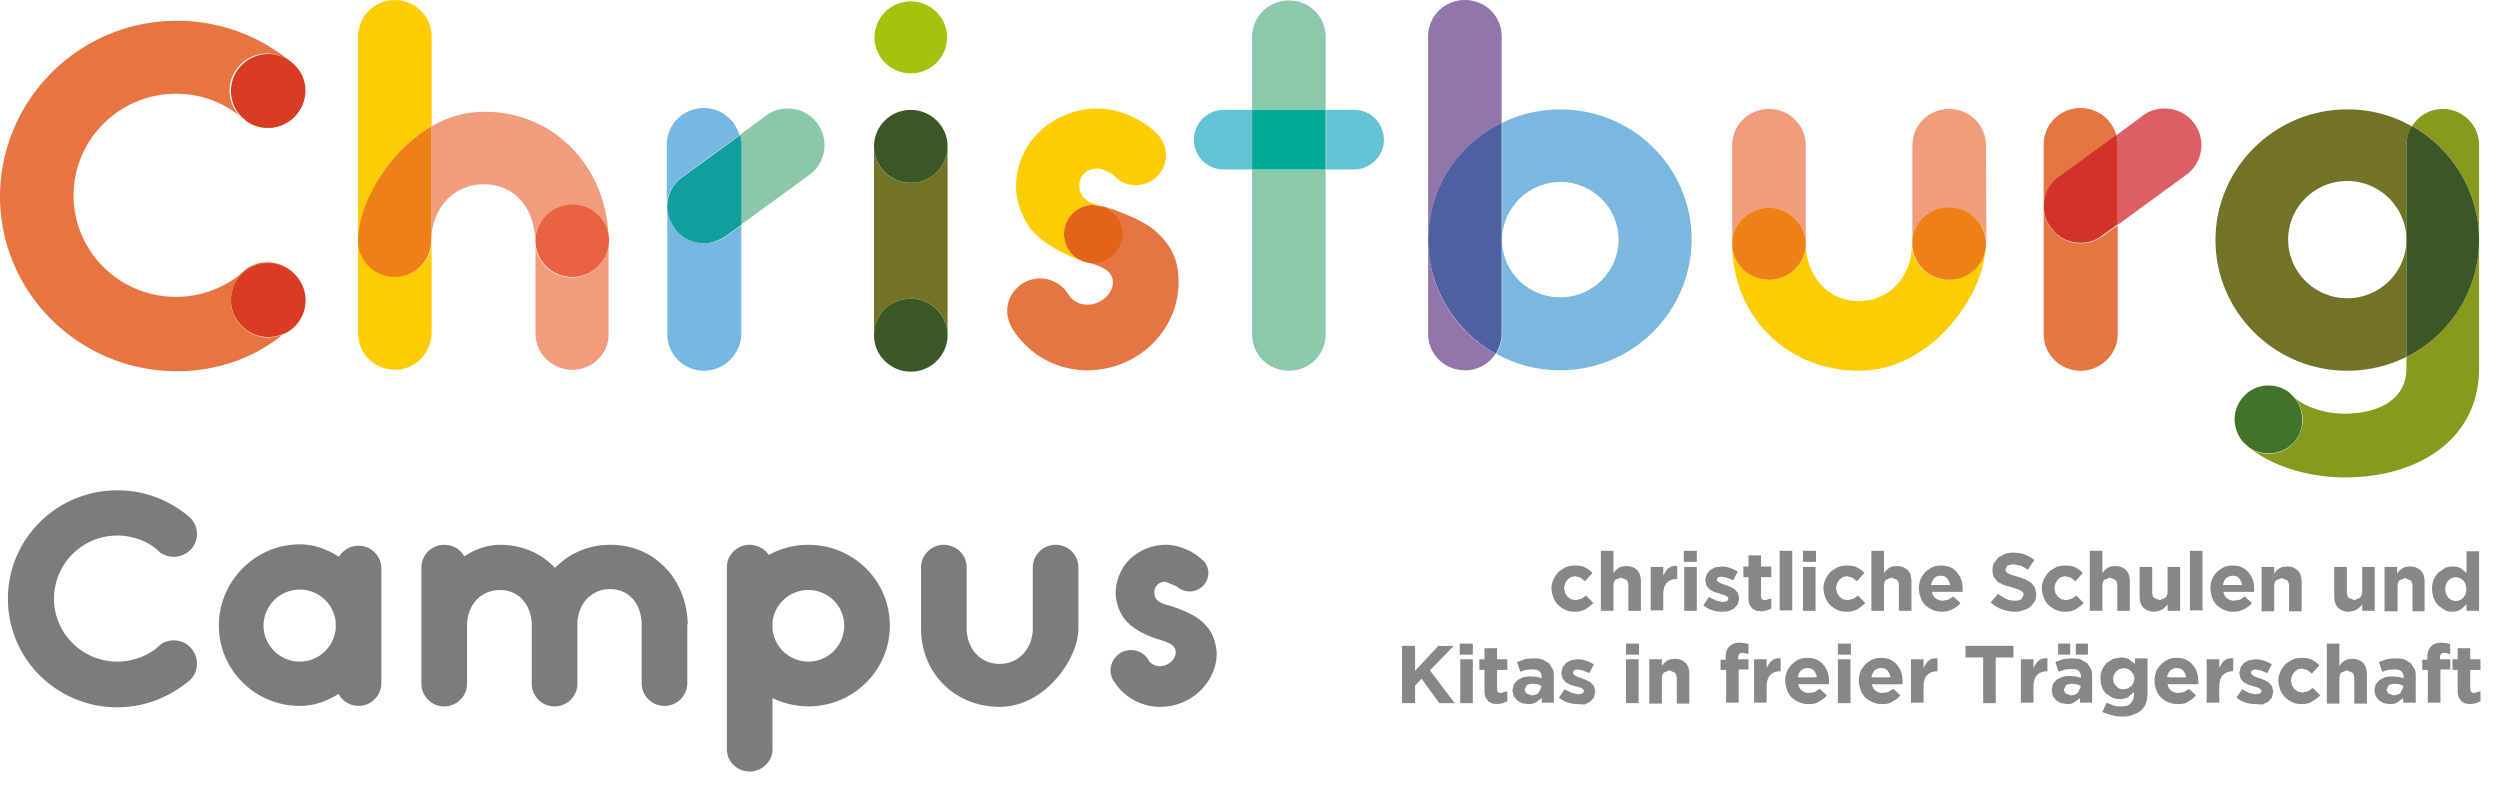 <svg
    viewBox="0 0 256 81"
    xmlns="http://www.w3.org/2000/svg"
>
    <g fill="none">
        <path
            d="M161.26 62.642c-.335 0-.668-.047-.954-.189a2.726 2.726 0 0 1-.763-.52 2.056 2.056 0 0 1-.477-.756c-.095-.284-.19-.568-.19-.899 0-.33.047-.614.19-.898.095-.284.286-.52.477-.756.19-.19.477-.379.763-.52.286-.142.62-.19.953-.19.43 0 .763.048 1.05.19.285.141.524.33.762.567l-.763.85-.477-.377-.572-.142-.429.094-.334.284-.238.378-.095.473.095.473.238.378.382.284.477.094.572-.142.477-.33.763.756a4.807 4.807 0 0 1-.763.614 2.28 2.28 0 0 1-1.145.284m2.671-6.24h1.287v2.269l.238-.284.286-.236.334-.142.43-.047c.476 0 .857.142 1.144.425.286.284.381.71.381 1.23v2.93h-1.287v-2.505c0-.284-.048-.52-.191-.662l-.572-.236-.572.236c-.143.142-.191.378-.191.662v2.506h-1.288v-6.146Zm5.101 1.654h1.288v.899c.143-.284.286-.568.524-.757.239-.189.525-.284.906-.236v1.323h-.047c-.43 0-.763.142-1.002.379-.238.236-.381.662-.381 1.182V62.5h-1.288v-4.444Zm3.386-1.654h1.335v1.134h-1.335v-1.134Zm.047 1.654h1.288v4.492h-1.288v-4.492Zm3.91 4.586c-.333 0-.667-.047-1.001-.142a2.696 2.696 0 0 1-.954-.52l.573-.85.762.377.668.142.43-.094.142-.237-.095-.189-.19-.142-.287-.094-.43-.142-.476-.142-.43-.236-.333-.378-.143-.568.143-.614.334-.426.524-.283.668-.095c.286 0 .572.047.858.142.286.094.572.236.81.378l-.476.898-.668-.283-.572-.095-.333.095-.096.236.096.142.19.142.286.142.334.094.477.19.429.236.334.378.143.52-.143.662-.382.425-.572.284-.62.047m4.006-.047-.525-.047-.43-.237-.285-.425c-.048-.19-.096-.379-.096-.662v-2.128h-.524V58.01h.524v-1.135h1.288v1.135h1.049v1.087h-1.05v1.939c0 .283.144.425.43.425l.62-.189v1.04l-.43.19-.571.094m1.859-6.194h1.287v6.099h-1.287zm2.384 0h1.335v1.134h-1.335v-1.134Zm0 1.654h1.288v4.492h-1.288v-4.492Zm4.482 4.586c-.333 0-.667-.047-.953-.189a2.726 2.726 0 0 1-.763-.52 2.056 2.056 0 0 1-.477-.756c-.095-.284-.19-.568-.19-.899 0-.33.047-.614.19-.898.095-.284.286-.52.477-.756.19-.19.477-.379.763-.52.286-.142.62-.19.953-.19.43 0 .763.048 1.05.19.285.141.524.33.762.567l-.763.85-.477-.377-.572-.142-.429.094-.334.284-.238.378-.095.473.095.473.238.378.382.284.477.094.572-.142.477-.33.763.756a4.807 4.807 0 0 1-.763.614 2.28 2.28 0 0 1-1.145.284m2.527-6.24h1.288v2.269l.238-.284.286-.236.334-.142.43-.047c.476 0 .858.142 1.144.425.286.284.381.71.381 1.23v2.93h-1.287v-2.505c0-.284-.048-.52-.191-.662l-.572-.236-.572.236c-.143.142-.191.378-.191.662v2.506h-1.288v-6.146Zm7.248 6.24c-.334 0-.667-.047-.954-.189-.286-.095-.524-.284-.762-.473a2.056 2.056 0 0 1-.477-.756c-.096-.284-.191-.615-.191-.946 0-.33.048-.614.143-.898.095-.284.286-.52.477-.756.19-.19.429-.379.715-.52.286-.142.572-.19.906-.19.381 0 .715.048 1.001.19.286.141.525.33.668.52.19.236.334.472.429.756.095.284.143.615.143.898v.332h-3.147c.048.283.19.52.382.661.19.142.429.236.715.236l.572-.094.524-.331.716.662c-.191.284-.477.473-.763.614a2.23 2.23 0 0 1-1.097.284m.81-2.695a1.594 1.594 0 0 0-.285-.709c-.144-.189-.382-.283-.668-.283a1.04 1.04 0 0 0-.668.236c-.143.189-.286.425-.333.71h1.955v.046Zm6.676 2.695c-.43 0-.906-.094-1.335-.236-.43-.142-.81-.378-1.192-.71l.763-.898c.286.237.572.379.81.52.287.142.62.19.954.19.286 0 .477-.048.62-.142l.238-.426-.047-.236-.191-.19-.382-.188-.62-.19c-.285-.094-.572-.141-.81-.236l-.62-.33-.381-.474c-.096-.189-.143-.425-.143-.709 0-.283.047-.52.143-.709l.429-.567.667-.379c.239-.094.525-.141.859-.141.429 0 .81.047 1.192.189.381.142.715.33 1.001.567l-.668.993a4.272 4.272 0 0 0-.762-.426l-.763-.141-.573.141-.19.379.047.236.191.19.382.141.62.19c.286.094.572.188.81.283l.572.33.382.473.143.662c0 .284-.048.568-.143.757l-.43.567c-.19.142-.429.284-.667.331a2.08 2.08 0 0 1-.906.19m5.102-.001c-.334 0-.668-.047-.954-.189a2.726 2.726 0 0 1-.763-.52 2.056 2.056 0 0 1-.476-.756c-.096-.284-.191-.568-.191-.899 0-.33.048-.614.19-.898.096-.284.287-.52.477-.756.191-.19.477-.379.763-.52.286-.142.62-.19.954-.19.43 0 .763.048 1.049.19.286.141.524.33.763.567l-.763.85-.477-.377-.572-.142-.43.094-.333.284-.238.378-.096.473.096.473.238.378.382.284.476.094.573-.142.476-.33.763.756a4.807 4.807 0 0 1-.763.614c-.333.19-.667.284-1.144.284m2.527-6.24h1.288v2.269l.238-.284.286-.236.334-.142.429-.047c.477 0 .858.142 1.144.425.286.284.382.71.382 1.23v2.93h-1.288v-2.505c0-.284-.047-.52-.19-.662l-.573-.236-.572.236c-.143.142-.19.378-.19.662v2.506h-1.288v-6.146Zm6.628 6.24c-.477 0-.858-.142-1.144-.425-.287-.284-.382-.71-.382-1.23v-2.93h1.287v2.505c0 .284.048.52.191.662l.572.236.573-.236c.143-.142.238-.378.238-.662v-2.506h1.287v4.492h-1.287v-.662l-.238.283-.287.237-.333.142-.477.094m3.624-6.24h1.287v6.099h-1.287zm4.482 6.24c-.334 0-.668-.047-.954-.189-.286-.095-.524-.284-.763-.473a2.056 2.056 0 0 1-.477-.756c-.095-.284-.19-.615-.19-.946 0-.33.047-.614.143-.898.095-.284.286-.52.477-.756.19-.19.429-.379.715-.52.286-.142.572-.19.906-.19.381 0 .715.048 1.001.19.286.141.525.33.668.52.19.236.333.472.429.756.095.284.143.615.143.898v.332h-3.147c.047.283.19.52.381.661.19.142.43.236.715.236l.573-.094.524-.331.715.662c-.19.284-.476.473-.763.614-.333.19-.667.284-1.096.284m.858-2.695a1.594 1.594 0 0 0-.286-.709c-.143-.189-.382-.283-.668-.283-.286 0-.476.094-.667.236-.19.189-.286.425-.334.71h1.955v.046Zm2.003-1.891h1.287v.662l.238-.284.287-.236.333-.142.43-.047c.476 0 .858.142 1.144.425.286.284.381.71.381 1.23v2.93h-1.287V60.09c0-.283-.048-.52-.19-.662l-.573-.236-.572.236c-.143.142-.191.379-.191.662v2.506h-1.287v-4.539Zm8.964 4.586c-.477 0-.858-.142-1.145-.425-.286-.284-.381-.71-.381-1.23v-2.93h1.287v2.505c0 .284.048.52.191.662l.572.236.572-.236c.144-.142.239-.378.239-.662v-2.506h1.287v4.492h-1.287v-.662l-.239.283-.286.237-.333.142-.477.094m3.624-4.586h1.287v.662l.238-.284.286-.236.334-.142.43-.047c.476 0 .858.142 1.144.425.286.284.381.71.381 1.23v2.93h-1.24V60.09c0-.283-.047-.52-.19-.662l-.572-.236-.573.236c-.143.142-.19.379-.19.662v2.506h-1.335v-4.539Zm6.962 4.586c-.287 0-.525-.047-.764-.142l-.667-.472c-.191-.19-.334-.426-.477-.71a3.044 3.044 0 0 1-.19-.992c0-.379.047-.71.19-.993.095-.284.286-.52.477-.71l.667-.472a2.17 2.17 0 0 1 .763-.142c.334 0 .62.047.858.19l.573.472v-2.222h1.287v6.099h-1.287v-.662l-.573.52a1.657 1.657 0 0 1-.858.236m.334-1.087.429-.095.334-.236.238-.378.096-.52-.096-.52-.238-.379-.334-.236-.43-.095-.428.095-.334.236-.238.379-.096.52.096.52.238.378.334.236.429.095M143.57 66.14h1.334v2.554l2.385-2.553h1.573l-2.432 2.505 2.527 3.357h-1.573l-1.812-2.506-.668.71v1.796h-1.335zm5.912-.236h1.335v1.135h-1.335v-1.135Zm.048 1.608h1.287v4.491h-1.287v-4.491Zm3.814 4.586-.524-.048-.43-.236-.286-.426a2.445 2.445 0 0 1-.095-.661v-2.128h-.524v-1.087h.524v-1.135h1.287v1.135h1.05v1.087h-1.05v1.938c0 .284.143.426.43.426l.62-.19v1.04l-.43.19-.572.095m3.099 0-.62-.095-.476-.284-.334-.425-.143-.567.143-.662.381-.426.573-.284c.238-.047.476-.094.762-.094l.62.047.525.142v-.095c0-.283-.096-.472-.239-.614-.143-.142-.429-.19-.715-.19l-.667.048-.573.19-.333-.994c.238-.094.524-.189.763-.283a5.449 5.449 0 0 1 1-.095c.335 0 .668.047.907.142l.62.378.381.615c.096.236.096.52.096.803v2.6h-1.24v-.472l-.572.425c-.239.142-.525.19-.859.19m.382-.899c.286 0 .572-.094.715-.236l.286-.567v-.19l-.381-.141-.43-.048a1.4 1.4 0 0 0-.667.142l-.238.473.19.378.525.19m4.768.898c-.334 0-.668-.048-1.001-.142a2.696 2.696 0 0 1-.954-.52l.572-.851.763.378.668.142.429-.095.143-.236-.095-.19-.191-.141-.286-.095-.382-.094-.477-.142-.429-.236-.333-.379-.144-.567.144-.615.333-.425.525-.284.667-.094c.286 0 .573.047.859.142.286.094.572.236.81.378l-.477.898-.667-.284-.572-.094-.334.094-.095.237.095.189.19.142.287.141.333.095.477.19.43.236.333.378.143.52-.143.662-.381.425-.572.284-.668-.047m4.911-6.194h1.335v1.135h-1.335v-1.135Zm0 1.608h1.288v4.491h-1.288v-4.491Zm2.384 0h1.288v.662l.238-.284.286-.236.334-.142.43-.048c.476 0 .857.142 1.143.426.287.284.382.709.382 1.23v2.93h-1.287v-2.505c0-.284-.048-.52-.191-.662l-.572-.237-.573.237c-.143.142-.19.378-.19.662v2.505h-1.288v-4.538Zm7.82 1.087h-.524v-1.04h.524v-.284c0-.472.143-.85.382-1.087.238-.236.572-.378 1.049-.378l.524.047.381.095v1.04l-.286-.095-.286-.047c-.333 0-.477.142-.477.473v.189h1.05v1.04h-1.002v3.404h-1.287v-3.357h-.048Zm2.909-1.087h1.287v.898c.143-.284.286-.567.525-.756.238-.19.524-.284.906-.237v1.324h-.048c-.43 0-.763.142-1.001.378-.239.236-.382.662-.382 1.182v1.655h-1.287v-4.444Zm5.578 4.586c-.333 0-.667-.048-.953-.19-.286-.094-.525-.283-.763-.472a2.056 2.056 0 0 1-.477-.757c-.095-.283-.19-.614-.19-.945 0-.331.047-.615.142-.899.096-.283.286-.52.477-.756.19-.19.43-.378.715-.52.287-.142.573-.19.906-.19.382 0 .716.048 1.002.19.286.142.524.33.667.52.191.236.334.473.43.756.095.284.142.615.142.899v.331h-3.147c.048.283.191.52.382.662.19.141.429.236.715.236l.572-.095.525-.33.715.661c-.19.284-.477.473-.763.615-.286.236-.667.284-1.097.284m.859-2.695a1.594 1.594 0 0 0-.286-.71c-.143-.189-.382-.283-.668-.283-.286 0-.477.094-.667.236-.191.19-.287.426-.334.71h1.955v.047Zm2.146-3.499h1.334v1.135H188.2v-1.135Zm0 1.608h1.287v4.491h-1.288v-4.491Zm4.53 4.586c-.335 0-.668-.048-.955-.19-.286-.094-.524-.283-.762-.472a2.056 2.056 0 0 1-.477-.757c-.096-.283-.191-.614-.191-.945 0-.331.048-.615.143-.899.095-.283.286-.52.477-.756.19-.19.429-.378.715-.52.286-.142.572-.19.906-.19.382 0 .715.048 1.001.19.286.142.525.33.668.52.19.236.334.473.43.756.094.284.142.615.142.899v.331h-3.147c.048.283.19.52.382.662.19.141.429.236.715.236l.572-.095.524-.33.716.661c-.191.284-.477.473-.763.615-.286.236-.668.284-1.097.284m.858-2.695a1.594 1.594 0 0 0-.286-.71c-.143-.189-.381-.283-.667-.283a1.04 1.04 0 0 0-.668.236c-.19.19-.286.426-.334.71h1.955v.047Zm2.098-1.891h1.288v.898c.143-.284.286-.567.524-.756.239-.19.525-.284.906-.237v1.324h-.047c-.43 0-.763.142-1.002.378-.238.236-.381.662-.381 1.182v1.655h-1.288v-4.444Zm7.391-.189h-1.812V66.14h4.911v1.182h-1.812v4.68h-1.287zm3.862.189h1.288v.898c.143-.284.286-.567.524-.756.239-.19.525-.284.906-.237v1.324h-.048c-.429 0-.762.142-1 .378-.24.236-.382.662-.382 1.182v1.655h-1.288v-4.444Zm4.721 4.586-.62-.095-.477-.284-.334-.425-.143-.615.143-.662.382-.425.572-.284c.238-.047.477-.094.763-.094l.62.047.524.142v-.095c0-.283-.095-.473-.238-.614-.143-.142-.382-.19-.715-.19l-.668.048-.668.236-.333-.993c.238-.094.524-.189.763-.283a6 6 0 0 1 1-.095c.335 0 .668.047.907.142l.62.378.381.615c.096.236.096.52.096.803v2.6h-1.24v-.472l-.572.425c-.191.142-.477.19-.763.19m-.906-6.194h1.24v1.135h-1.24v-1.135Zm1.287 5.295c.286 0 .525-.094.715-.236l.286-.567v-.19l-.381-.141-.43-.048c-.285 0-.476.048-.667.142l-.238.473.19.378.525.19m.525-5.296h1.24v1.135h-1.24v-1.135Zm4.72 7.47c-.381 0-.715-.047-1.049-.142-.334-.094-.667-.189-.953-.33l.429-.946.715.283c.238.095.524.095.81.095.43 0 .763-.095.954-.331.19-.19.334-.52.334-.898v-.237l-.62.52c-.238.142-.524.19-.858.19-.286 0-.525-.048-.763-.142l-.62-.426a1.601 1.601 0 0 1-.43-.662 2.731 2.731 0 0 1-.142-.898c0-.33.047-.615.19-.898.096-.284.287-.473.43-.662l.667-.426.763-.141c.334 0 .62.047.858.189l.62.472v-.567h1.288v3.499c0 .803-.191 1.37-.573 1.749-.19.189-.476.378-.81.473-.382.189-.763.236-1.24.236m.19-2.79.43-.094.334-.236.238-.331.096-.426-.096-.425-.238-.331-.334-.237-.43-.094-.428.094-.334.237-.238.33-.096.426c0 .331.096.568.334.757.143.236.43.33.763.33m5.531 1.514c-.334 0-.668-.048-.954-.19-.286-.094-.524-.283-.763-.472a2.056 2.056 0 0 1-.476-.757c-.096-.283-.191-.614-.191-.945 0-.331.048-.615.143-.899.095-.283.286-.52.477-.756.19-.19.429-.378.715-.52.286-.142.572-.19.906-.19.381 0 .715.048 1.001.19.286.142.525.33.668.52a2.4 2.4 0 0 1 .429.756c.095.284.143.615.143.899v.331h-3.147c.048.283.19.52.381.662.191.141.43.236.716.236l.572-.095.524-.33.716.661a2.302 2.302 0 0 1-.763.615c-.286.236-.668.284-1.097.284m.858-2.695a1.594 1.594 0 0 0-.286-.71c-.143-.189-.381-.283-.667-.283-.287 0-.477.094-.668.236-.19.19-.286.426-.334.71h1.955v.047Zm2.098-1.891h1.288v.898c.143-.284.286-.567.524-.756.239-.19.525-.284.906-.237v1.324h-.048c-.429 0-.763.142-1 .378-.24.236-.382.662-.382 1.182v1.655h-1.288v-4.444Zm5.007 4.586c-.334 0-.668-.048-1.002-.142a2.696 2.696 0 0 1-.953-.52l.572-.851.763.378.667.142.43-.095.143-.236-.096-.19-.19-.141-.287-.095-.333-.094-.477-.142-.43-.236-.333-.379-.143-.567.143-.615.334-.425.524-.284.668-.094c.286 0 .572.047.858.142.286.094.572.236.81.378l-.476.898-.668-.284-.572-.094-.334.094-.095.237.095.189.191.142.286.141.334.095.477.19.429.236.334.378.143.52-.143.662-.382.425-.572.284-.715-.047m4.72 0c-.334 0-.667-.048-.953-.19a2.726 2.726 0 0 1-.763-.52 2.056 2.056 0 0 1-.477-.756c-.095-.284-.19-.567-.19-.898 0-.331.047-.615.19-.899.095-.283.286-.52.477-.756.19-.19.477-.378.763-.52.286-.142.62-.19.953-.19.43 0 .763.048 1.05.19.285.142.524.33.762.567l-.763.851-.477-.378-.572-.142-.429.095-.334.283-.238.379-.095.472.095.473.238.378.382.284.477.095.572-.142.477-.331.763.756a2.907 2.907 0 0 1-.763.568c-.334.283-.716.33-1.145.33m2.575-6.193h1.287v2.27l.239-.284.286-.236.334-.142.429-.048c.477 0 .858.142 1.144.426.286.284.382.709.382 1.23v2.93h-1.288v-2.505c0-.284-.047-.52-.19-.662l-.573-.237-.572.237c-.143.142-.19.378-.19.662v2.505h-1.288v-6.146Zm6.437 6.194-.62-.095-.477-.284-.333-.425-.143-.567.143-.662.381-.426.572-.284c.239-.047.477-.094.763-.094l.62.047.525.142v-.095c0-.283-.096-.472-.239-.614-.143-.142-.429-.19-.715-.19l-.668.048-.572.19-.334-.994c.239-.094.525-.189.763-.283a5.525 5.525 0 0 1 1.002-.095c.333 0 .667.047.906.142l.62.378.38.615c.096.236.096.52.096.803v2.6h-1.287v-.472l-.572.425c-.191.142-.477.19-.81.19m.38-.899c.287 0 .573-.094.716-.236l.286-.567v-.19l-.382-.141-.429-.048c-.286 0-.477.048-.667.142l-.239.473.191.378.525.19m3.48-2.601h-.524v-1.04h.524v-.284c0-.472.143-.85.382-1.087.238-.236.572-.378 1.049-.378l.524.047.382.095v1.04l-.286-.095-.286-.047c-.287 0-.477.142-.477.473v.189h1.049v1.04h-1.002v3.404h-1.287v-3.357h-.048Zm4.435 3.499-.525-.048-.429-.236-.286-.426a2.445 2.445 0 0 1-.095-.661v-2.128h-.525v-1.087h.525v-1.135h1.287v1.135H254v1.087h-1.049v1.938c0 .284.143.426.43.426l.619-.19v1.04l-.43.19-.571.095"
            fill="#868789"
        ></path>
        <path
            d="M12.016 54.841c1.526 0 2.956.52 4.053 1.419l.286.283c.381.284.858.473 1.43.473 1.335 0 2.384-1.04 2.384-2.364 0-.614-.238-1.134-.62-1.56l-.429-.378c-1.955-1.56-4.386-2.506-7.104-2.506C5.817 50.208.81 55.172.81 61.318c0 6.146 5.006 11.11 11.205 11.11 2.86 0 5.435-1.087 7.438-2.789l.048-.047c.429-.426.667-.993.667-1.655a2.38 2.38 0 0 0-3.671-1.985l-.477.425a6.501 6.501 0 0 1-4.005 1.371c-3.576 0-6.485-2.884-6.485-6.43a6.474 6.474 0 0 1 6.485-6.477m24.7 1.041a2.33 2.33 0 0 0-2.003 1.134c-1.192-.756-2.527-1.276-4.005-1.276-4.577 0-8.297 3.782-8.297 8.32 0 4.539 3.72 8.227 8.297 8.227 1.43 0 2.765-.473 3.958-1.23a2.333 2.333 0 0 0 4.386-1.087V58.104a2.346 2.346 0 0 0-2.336-2.222m-6.008 11.866c-2.05 0-3.72-1.655-3.72-3.688 0-2.032 1.67-3.687 3.72-3.687a3.705 3.705 0 0 1 3.671 3.31v.708c-.19 1.891-1.764 3.357-3.671 3.357m39.719-3.829c-.096-4.539-3.338-8.132-7.915-8.132-2.29 0-4.244.898-5.675 2.364-1.382-1.466-3.337-2.364-5.626-2.364-1.335 0-2.575.473-3.671 1.182-.382-.71-1.145-1.182-2.05-1.182-1.288 0-2.337 1.04-2.337 2.317v11.913a2.33 2.33 0 0 0 2.336 2.317c1.288 0 2.337-1.04 2.337-2.317V64.06c0-2.032 1.335-3.64 3.385-3.64 1.955 0 3.195 1.56 3.242 3.499v6.098c0 1.277 1.05 2.317 2.337 2.317a2.33 2.33 0 0 0 2.336-2.317v-6.193c.048-1.938 1.383-3.498 3.338-3.498 2.003 0 3.195 1.56 3.242 3.545v6.099c0 1.277 1.05 2.317 2.337 2.317a2.33 2.33 0 0 0 2.336-2.317v-6.004l.048-.047Zm12.349-8.132c-1.478 0-2.86.378-4.053 1.04a2.4 2.4 0 0 0-1.955-1.04c-1.287 0-2.336 1.04-2.336 2.27V76.73c0 1.276 1.049 2.269 2.336 2.269 1.288 0 2.337-1.04 2.337-2.27v-5.247a8.549 8.549 0 0 0 3.671.85c4.625 0 8.345-3.687 8.345-8.273 0-4.585-3.72-8.273-8.345-8.273m0 11.961a3.705 3.705 0 0 1-3.671-3.31v-.708a3.67 3.67 0 0 1 3.671-3.31c2.05 0 3.672 1.655 3.672 3.64a3.668 3.668 0 0 1-3.672 3.688m25.319-11.96a2.33 2.33 0 0 0-2.336 2.317v6.335c-.048 1.938-1.383 3.545-3.386 3.545-2.002 0-3.337-1.56-3.385-3.545v-6.336c0-1.276-1.049-2.316-2.336-2.316-1.288 0-2.337 1.04-2.337 2.317v6.335c.048 4.538 3.481 7.942 8.058 7.942 4.578 0 8.011-4.822 8.059-7.99v-6.24c0-1.371-1.05-2.364-2.337-2.364m14.925 7.801c-.954-.851-3.004-1.513-3.386-1.608h-.047l-.144-.047c-1-.284-1.24-.756-1.24-1.277 0-.661.478-1.087 1.145-1.087l1.05.426.142.094c.334.284.81.473 1.288.473a1.905 1.905 0 0 0 1.907-1.891c0-.426-.143-.804-.43-1.182l-.38-.331c-.811-.71-2.194-1.371-3.53-1.371-1.763 0-3.48.898-4.386 2.317-.477.803-.763 1.702-.763 2.647 0 .946.43 2.128 1.05 2.79.762.898 2.145 1.56 3.194 1.89l.095.048h.096l.286.094c.763.237 1.43.52 1.43 1.23 0 .709-.763 1.418-1.621 1.418-.477 0-.906-.237-1.144-.567l-.096-.19a2.088 2.088 0 0 0-1.716-.898c-1.145 0-2.098.946-2.098 2.08 0 .379.095.71.286 1.04l.047.048c1.002 1.654 2.814 2.647 4.769 2.647 3.194 0 5.77-2.553 5.77-5.531-.144-1.466-.525-2.317-1.574-3.262"
            fill="#7B7C7E"
        ></path>
        <path
            d="M27.465 26.995c-2.098 0-3.815 1.702-3.815 3.782s1.717 3.783 3.815 3.783 3.814-1.702 3.814-3.783c0-2.08-1.716-3.782-3.814-3.782m-9.346 11.016C8.106 38.01 0 29.974 0 20.093.048 10.165 8.154 2.127 18.119 2.127c4.339 0 8.344 1.513 11.491 4.066l.668.615c.62.662.953 1.56.953 2.506 0 2.08-1.716 3.782-3.814 3.782a3.942 3.942 0 0 1-2.241-.71c.62.426 1.335.662 2.146.662 2.098 0 3.814-1.702 3.814-3.782s-1.716-3.782-3.814-3.782-3.815 1.702-3.815 3.782c0 .993.381 1.939 1.049 2.6-1.812-1.418-4.053-2.269-6.532-2.269-5.77 0-10.49 4.68-10.49 10.401 0 5.768 4.72 10.401 10.49 10.401 2.431 0 4.72-.85 6.484-2.222.239-.284.525-.473.81-.709a3.738 3.738 0 0 1 2.051-.615c2.098 0 3.815 1.702 3.815 3.783 0 1.04-.43 1.985-1.097 2.647l-.095.047c-3.052 2.979-7.248 4.68-11.873 4.68"
            fill="#E67542"
        ></path>
        <path
            fill="#E67542"
            d="m25.271 12.434-.62-.473h.048l.525.473z"
        ></path>
        <path
            d="M27.417 13.096c-.81 0-1.526-.237-2.146-.662l-.047-.047-.477-.426-.048-.047c-.667-.662-1.049-1.608-1.049-2.6 0-2.08 1.717-3.783 3.815-3.783s3.814 1.702 3.814 3.783a3.85 3.85 0 0 1-3.862 3.782m.048 21.416c-2.098 0-3.815-1.702-3.815-3.782s1.717-3.782 3.815-3.782 3.814 1.702 3.814 3.782c0 2.128-1.716 3.782-3.814 3.782"
            fill="#D93C22"
        ></path>
        <path
            d="M40.434 37.869c-2.05 0-3.767-1.655-3.767-3.735v-30.4C36.667 1.703 38.336 0 40.434 0c2.05 0 3.767 1.655 3.767 3.735v9.172c-4.482 2.6-7.438 7.895-7.486 11.583v.189c.048 2.033 1.716 3.64 3.767 3.64 2.05 0 3.719-1.607 3.719-3.64v9.408c-.048 2.127-1.717 3.782-3.767 3.782"
            fill="#FDCC05"
        ></path>
        <path
            d="M62.368 24.679v-.095.095m-18.215.047V12.954c1.621-.946 3.48-1.513 5.436-1.513 7.343 0 12.636 5.862 12.73 13.096-.094-1.986-1.763-3.546-3.766-3.546-1.955 0-3.576 1.466-3.767 3.357-.143-3.073-2.098-5.484-5.245-5.484-3.194 0-5.388 2.6-5.388 5.862"
            fill="#F19C7D"
        ></path>
        <path
            d="M40.434 28.366c-2.05 0-3.72-1.607-3.767-3.64v-.189c.048-3.688 3.052-8.983 7.486-11.583v11.772a3.73 3.73 0 0 1-3.719 3.64"
            fill="#ED8115"
        ></path>
        <path
            d="M58.362 37.869h.477-.477m.239 0c-2.05 0-3.767-1.655-3.767-3.735V25.2l-.048-.473v-.378.33c0 2.08 1.669 3.735 3.767 3.735 2.05 0 3.72-1.655 3.767-3.688v9.455c.048 2.033-1.669 3.688-3.72 3.688"
            fill="#F19C7D"
        ></path>
        <path
            d="M58.6 28.366c-2.097 0-3.766-1.654-3.766-3.735V24.3c.19-1.89 1.812-3.356 3.767-3.356 2.002 0 3.671 1.56 3.767 3.546v.14c-.048 2.08-1.717 3.735-3.767 3.735"
            fill="#E96242"
        ></path>
        <path
            fill="#D72D32"
            d="M58.6 37.869h-.238.477z"
        ></path>
        <path
            d="M68.28 21.275v-.237.237m7.581 1.749v-8.226a3.01 3.01 0 0 0-.143-.946c1.145-.85 2.194-1.607 2.67-1.985.668-.52 1.479-.757 2.29-.757 1.144 0 2.288.52 3.003 1.513 1.24 1.655.906 4.019-.763 5.248l-7.057 5.153"
            fill="#8BC7A9"
        ></path>
        <path
            d="M68.28 21.038v-6.24c0-2.08 1.717-3.735 3.767-3.735a3.786 3.786 0 0 1 3.671 2.79c-2.622 1.89-5.912 4.301-5.912 4.301a3.811 3.811 0 0 0-1.526 2.884m3.815 16.925c-2.098 0-3.767-1.701-3.767-3.734V21.275c0 .756.286 1.513.763 2.127.763.993 1.86 1.513 3.004 1.513.81 0 1.573-.236 2.288-.756l1.526-1.088V34.23c-.048 2.033-1.764 3.734-3.814 3.734"
            fill="#76B8E1"
        ></path>
        <path
            d="M72.095 24.915c-1.145 0-2.29-.52-3.004-1.513-.477-.662-.763-1.418-.763-2.127v-.237c.047-1.087.524-2.174 1.526-2.884 0 0 3.337-2.41 5.912-4.302.095.284.143.615.143.946v8.226l-1.526 1.087c-.715.52-1.525.804-2.288.804"
            fill="#129E9C"
        ></path>
        <path
            d="M209.275 21.227v-.189.19m7.581 1.796v-8.226a3.04 3.04 0 0 0-.143-.946c1.144-.85 2.193-1.607 2.67-1.985.668-.52 1.478-.757 2.289-.757 1.144 0 2.289.52 3.004 1.513 1.24 1.655.906 4.019-.763 5.248l-7.057 5.153"
            fill="#DB5F65"
        ></path>
        <path
            d="M209.275 21.086v-6.288c0-2.08 1.716-3.735 3.766-3.735a3.786 3.786 0 0 1 3.672 2.79c-2.623 1.89-5.913 4.301-5.913 4.301-.953.71-1.478 1.797-1.525 2.932m3.766 16.877c-2.098 0-3.766-1.701-3.766-3.734V21.227c0 .757.286 1.513.763 2.175.762.993 1.86 1.513 3.003 1.513.811 0 1.574-.236 2.29-.756l1.525-1.088V34.23c0 2.033-1.717 3.734-3.815 3.734"
            fill="#E57542"
        ></path>
        <path
            d="M213.041 24.868c-1.144 0-2.288-.52-3.003-1.513-.477-.662-.763-1.418-.763-2.175v-.189c.047-1.087.524-2.175 1.525-2.884 0 0 3.338-2.411 5.913-4.302.095.33.143.615.143.945v8.227l-1.526 1.087c-.667.567-1.478.804-2.289.804"
            fill="#D1332C"
        ></path>
        <path
            d="M93.265 11.252c-2.05 0-3.767 1.655-3.767 3.735s1.67 3.735 3.767 3.735c2.05 0 3.767-1.655 3.767-3.735s-1.669-3.735-3.767-3.735m0 19.336c-2.05 0-3.767 1.655-3.767 3.735 0 2.033 1.67 3.735 3.767 3.735 2.05 0 3.767-1.655 3.767-3.735s-1.669-3.735-3.767-3.735m0 7.47c-2.098 0-3.767-1.655-3.767-3.735V14.987c0-2.08 1.67-3.735 3.767-3.735 2.098 0 3.767 1.655 3.767 3.735v19.336c0 2.033-1.669 3.735-3.767 3.735"
            fill="#727326"
        ></path>
        <path
            d="M93.265 18.722c-2.05 0-3.767-1.655-3.767-3.735 0-2.033 1.67-3.735 3.767-3.735 2.05 0 3.767 1.655 3.767 3.735 0 2.033-1.669 3.735-3.767 3.735"
            fill="#3B5726"
        ></path>
        <path
            d="M93.265 7.517c-2.05 0-3.719-1.655-3.719-3.688 0-2.032 1.669-3.687 3.72-3.687 2.05 0 3.718 1.655 3.718 3.687 0 2.033-1.668 3.688-3.719 3.688"
            fill="#A3C30F"
        ></path>
        <path
            d="M93.265 38.058c-2.05 0-3.767-1.655-3.767-3.735s1.67-3.735 3.767-3.735c2.05 0 3.767 1.655 3.767 3.735 0 2.033-1.669 3.735-3.767 3.735"
            fill="#3B5726"
        ></path>
        <path
            d="m111.194 26.853-.096-.047-.143-.047c-1.716-.567-3.91-1.655-5.197-3.073-1.001-1.135-1.717-3.026-1.717-4.539s.43-2.978 1.24-4.255c1.43-2.269 4.244-3.782 7.105-3.782 2.145 0 4.434 1.087 5.721 2.222l.573.567.047.048v.047c.43.567.668 1.182.668 1.891a3.08 3.08 0 0 1-3.1 3.073 3.023 3.023 0 0 1-2.05-.804l-.19-.189c-.382-.33-1.24-.709-1.67-.709-1.096 0-1.859.71-1.859 1.75 0 .803.381 1.607 2.003 2.032l.143.048-.716-.095a2.979 2.979 0 0 0-3.003 2.978c0 1.372.953 2.506 2.24 2.884"
            fill="#FDCC05"
        ></path>
        <path
            d="m112.91 21.086-.095-.048-.096-.047.191.095m-1.573 16.83c-3.147 0-6.008-1.607-7.677-4.255l-.048-.094c-.286-.52-.477-1.135-.477-1.702 0-1.844 1.526-3.357 3.386-3.357a3.4 3.4 0 0 1 2.765 1.466l.191.283c.43.615 1.144.946 1.86.946 1.335 0 2.622-1.088 2.622-2.27 0-1.134-1.049-1.607-2.289-1.985l-.476-.142c.238.047.476.095.762.095a2.979 2.979 0 0 0 3.004-2.979 2.971 2.971 0 0 0-2.05-2.836c.572.189 3.91 1.229 5.436 2.6 1.716 1.56 2.336 2.978 2.336 5.248 0 4.87-4.148 8.982-9.345 8.982"
            fill="#E57542"
        ></path>
        <path
            d="M111.956 26.948c-.286 0-.524-.047-.762-.095a2.997 2.997 0 0 1-2.241-2.884 2.979 2.979 0 0 1 3.003-2.978l.716.095.143.047h.143a2.971 2.971 0 0 1 2.05 2.836c-.048 1.608-1.383 2.979-3.052 2.979"
            fill="#E26416"
        ></path>
        <path
            d="M135.75 11.252h-7.534v-7.47c0-2.08 1.669-3.735 3.767-3.735s3.767 1.655 3.767 3.735v7.47m-3.767 26.711c-2.098 0-3.767-1.654-3.767-3.734V17.35h7.534v16.878c0 2.08-1.67 3.734-3.767 3.734"
            fill="#8CC8AB"
        ></path>
        <path
            d="M128.216 17.35h-2.909a3.03 3.03 0 0 1-3.051-3.025c0-1.702 1.382-3.073 3.051-3.073h2.909v6.099m10.442 0h-2.86v-6.1h2.86c1.717 0 3.052 1.372 3.052 3.074 0 1.655-1.383 3.026-3.052 3.026"
            fill="#64C2D5"
        ></path>
        <path
            fill="#00A895"
            d="M128.216 11.252h7.534v6.099h-7.534z"
        ></path>
        <path
            d="M153.773 24.773v-.378.378m-3.767 13.143c-2.098 0-3.766-1.654-3.766-3.735V3.735c0-2.08 1.668-3.735 3.766-3.735s3.767 1.655 3.767 3.735v8.84c-4.434 2.175-7.533 6.714-7.533 11.962a13.29 13.29 0 0 0 6.913 11.677 3.692 3.692 0 0 1-3.147 1.702"
            fill="#9276AB"
        ></path>
        <path
            d="M159.733 37.916c-2.384 0-4.625-.614-6.532-1.702.382-.567.62-1.276.62-2.033v-9.408c.095 3.168 2.718 5.673 5.96 5.673 3.29 0 5.96-2.647 5.96-5.91 0-3.261-2.67-5.909-5.96-5.909-3.195 0-5.817 2.553-5.96 5.673V12.576c1.812-.899 3.814-1.371 5.96-1.371 7.438 0 13.446 5.957 13.446 13.332-.047 7.422-6.055 13.38-13.494 13.38"
            fill="#7AB8E0"
        ></path>
        <path
            d="M153.153 36.214c-4.1-2.27-6.913-6.666-6.913-11.677 0-5.248 3.051-9.787 7.533-11.961v21.558c0 .804-.238 1.513-.62 2.08"
            fill="#4F60A1"
        ></path>
        <path
            d="M203.41 25.01v-.095.095m-13.017 12.953c-7.39 0-12.874-5.484-13.017-12.764.143 1.938 1.812 3.45 3.766 3.45a3.77 3.77 0 0 0 3.767-3.403c.191 3.12 2.289 5.579 5.436 5.579s5.293-2.459 5.436-5.532c.19 1.891 1.812 3.357 3.767 3.357 2.002 0 3.623-1.513 3.766-3.451-.095 5.106-5.626 12.764-12.921 12.764"
            fill="#FDCC05"
        ></path>
        <path
            d="M177.376 25.199v-.19.19m7.533.094v-.283c0-2.08-1.669-3.735-3.767-3.735-2.05 0-3.766 1.654-3.766 3.687v-10.07c0-2.08 1.668-3.735 3.766-3.735s3.767 1.655 3.767 3.735v9.503l.048.473-.048.425"
            fill="#F19C7D"
        ></path>
        <path
            d="M181.142 28.65c-2.002 0-3.623-1.513-3.766-3.451v-.237c0-2.033 1.716-3.687 3.766-3.687 2.098 0 3.767 1.702 3.767 3.735v.236a3.77 3.77 0 0 1-3.767 3.404"
            fill="#ED8115"
        ></path>
        <path
            d="M203.362 25.199v-.237.237m-7.534.142V14.892c0-2.08 1.67-3.735 3.767-3.735 2.098 0 3.767 1.655 3.767 3.735l.048 10.023c-.048-2.033-1.717-3.64-3.767-3.64s-3.72 1.607-3.767 3.64l-.048.426"
            fill="#F19C7D"
        ></path>
        <path
            d="M199.595 28.65c-1.955 0-3.576-1.466-3.767-3.357v-.425c.048-2.033 1.717-3.64 3.767-3.64s3.72 1.607 3.767 3.64v.331c-.143 1.938-1.764 3.45-3.767 3.45"
            fill="#ED8115"
        ></path>
        <path
            d="M229.873 40.47a3.437 3.437 0 0 1 2.432-.994c-.906 0-1.764.379-2.432.993m5.15.237-.477-.473a3.382 3.382 0 0 0-2.146-.757c1.002 0 1.955.473 2.623 1.23m-5.34 4.538a3.524 3.524 0 0 1-.859-2.27v-.046c0 .85.334 1.702.858 2.316"
            fill="#889A1E"
        ></path>
        <path
            d="M240.363 18.533c-3.338 0-6.056 2.694-6.056 6.004 0 3.31 2.718 6.004 6.056 6.004s6.056-2.695 6.056-6.004c0-3.262-2.718-6.004-6.056-6.004m0 19.43c-7.438 0-13.494-6.004-13.494-13.379s6.056-13.38 13.494-13.38c2.432 0 4.673.615 6.628 1.75a3.43 3.43 0 0 0-.572 1.938v21.653a13.584 13.584 0 0 1-6.056 1.418"
            fill="#727326"
        ></path>
        <path
            d="M228.824 42.928c0-.993.43-1.844 1.05-2.459-.62.615-1.05 1.513-1.05 2.459m1.526 2.93-.668-.614.668.615m9.775 3.026c-3.767 0-7.343-1.135-9.727-2.979a3.348 3.348 0 0 0 1.907.567c1.955 0 3.48-1.56 3.48-3.498 0-.851-.285-1.655-.81-2.222 1.24.993 3.195 1.607 5.102 1.607 3.29 0 6.342-1.323 6.342-4.633v-1.182c4.386-2.222 7.438-6.713 7.438-11.96 0-5.012-2.766-9.362-6.866-11.678.667-1.04 1.812-1.75 3.147-1.75 2.05 0 3.719 1.655 3.719 3.688v22.93c-.048 7.327-6.342 11.11-13.732 11.11"
            fill="#889A1E"
        ></path>
        <path
            d="M232.305 46.426c-.715 0-1.383-.189-1.907-.567h-.048l-.668-.615a3.652 3.652 0 0 1-.858-2.316c0-.946.43-1.844 1.05-2.459a3.437 3.437 0 0 1 2.43-.993c.811 0 1.574.284 2.147.757l.476.473c.525.614.81 1.37.81 2.222.096 1.938-1.477 3.498-3.432 3.498"
            fill="#43722B"
        ></path>
        <path
            d="M246.419 36.545v-21.7c0-.71.19-1.371.572-1.938 4.1 2.316 6.866 6.666 6.866 11.677 0 5.2-3.004 9.74-7.438 11.961"
            fill="#3B5726"
        ></path>
    </g>
</svg>
